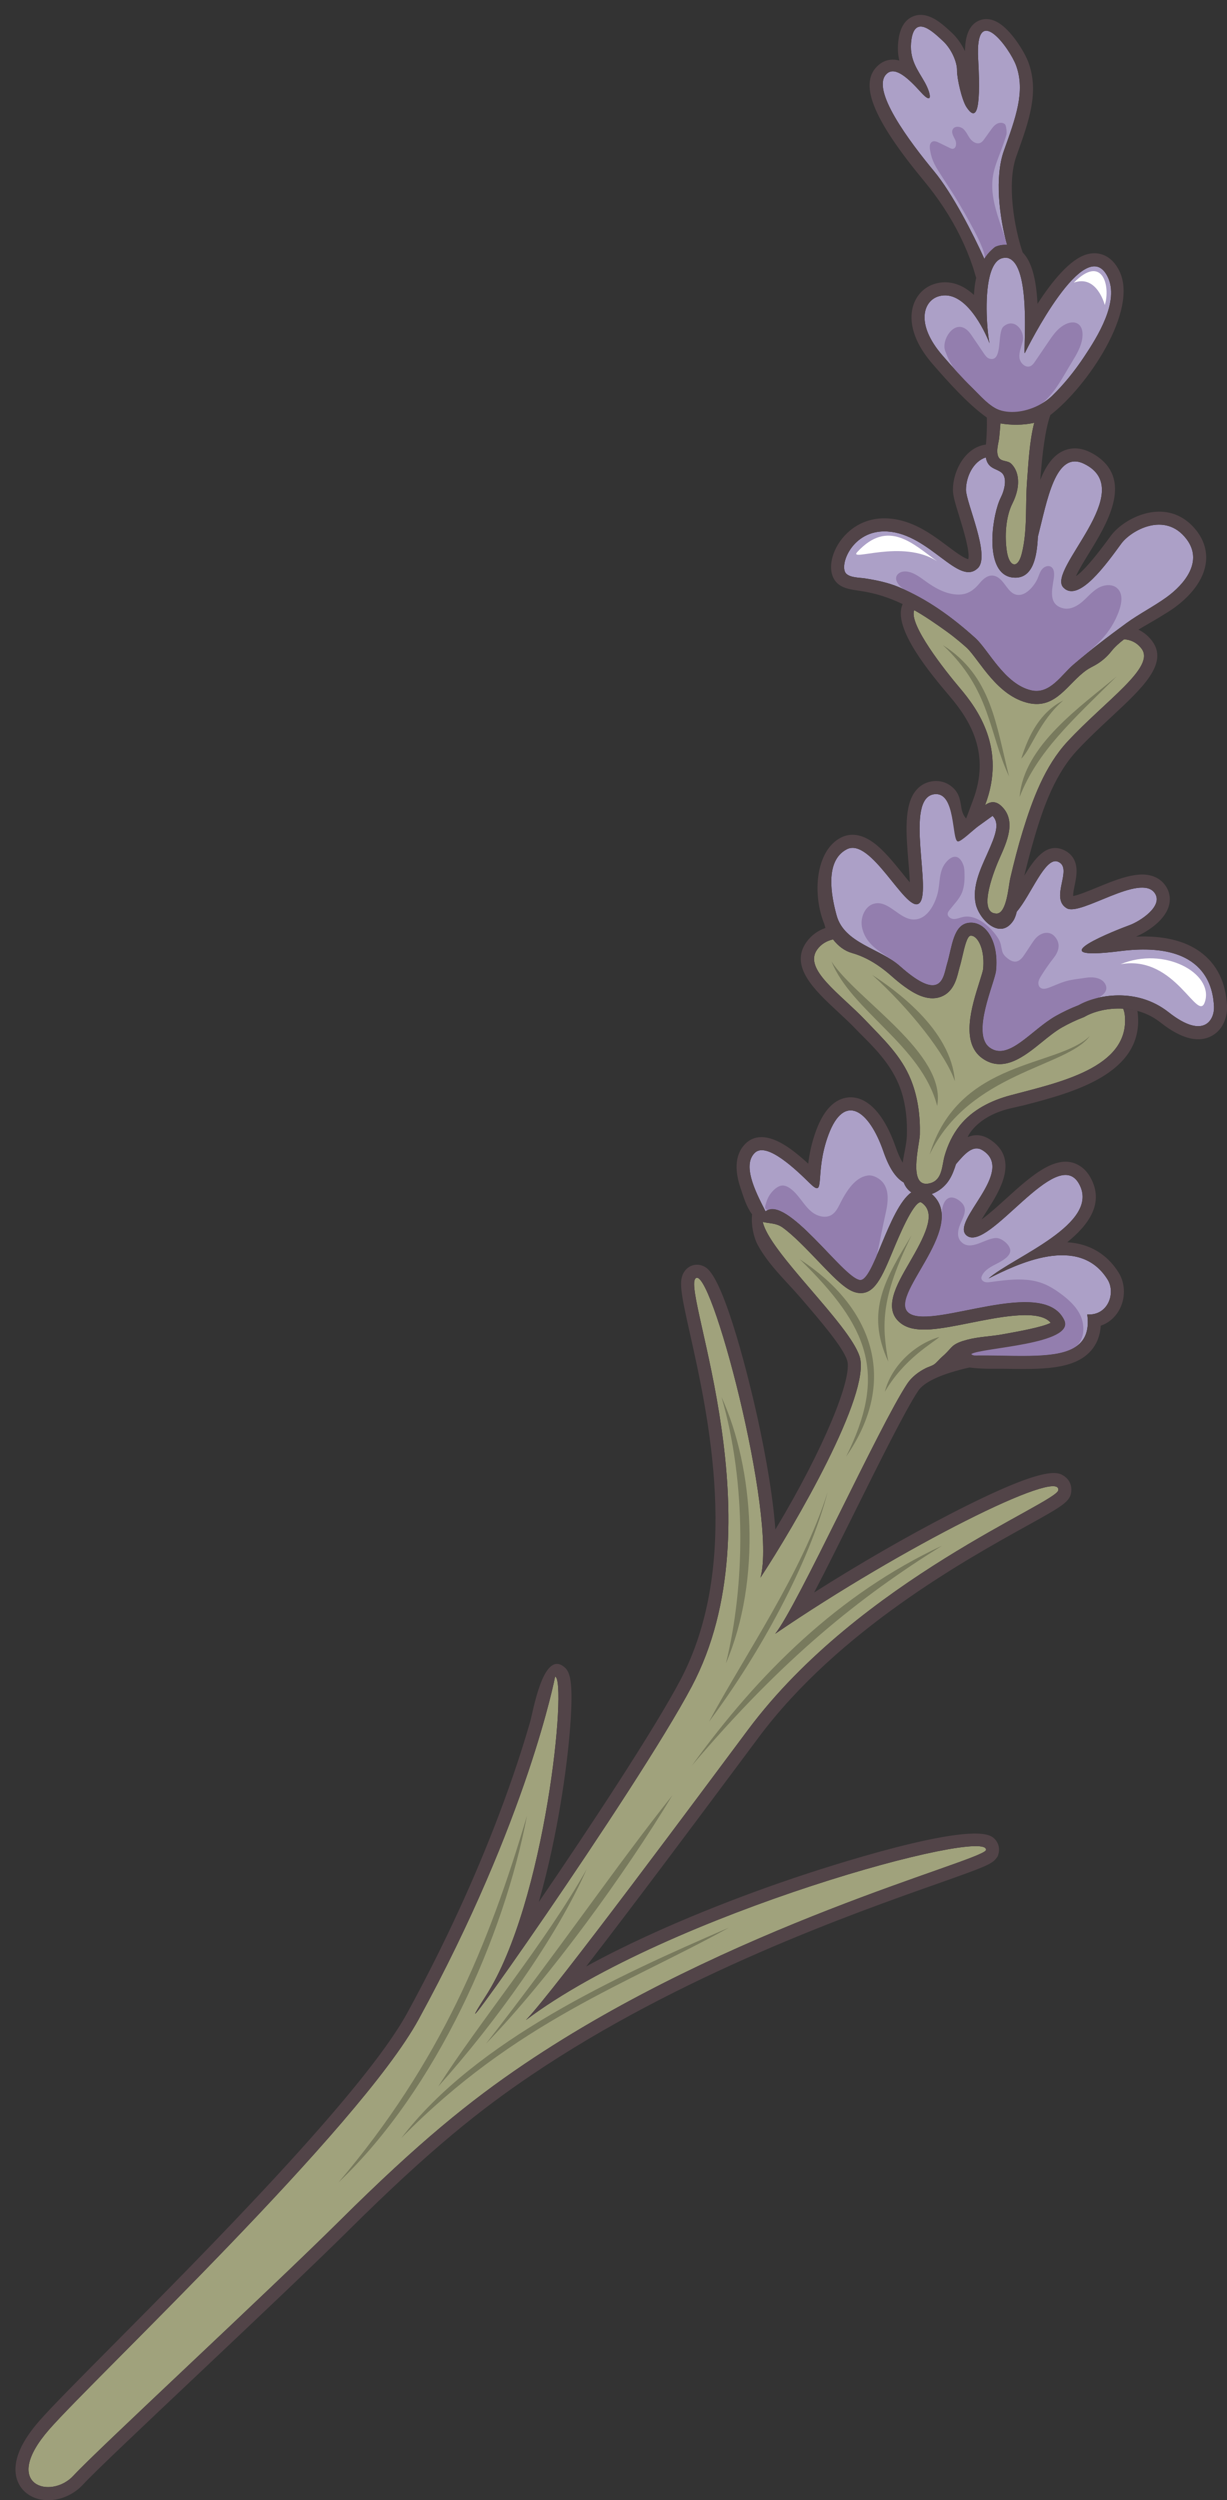 <?xml version="1.0" encoding="UTF-8"?><svg xmlns="http://www.w3.org/2000/svg" xmlns:xlink="http://www.w3.org/1999/xlink" height="873.1" preserveAspectRatio="xMidYMid meet" version="1.0" viewBox="-5.4 -5.2 428.8 873.1" width="428.8" zoomAndPan="magnify"><rect x="-5.4" y="-5.2" width="428.8" height="873.1" fill="#333333" stroke="none"/><defs><clipPath id="a"><path d="M 0 0 L 423.43 0 L 423.43 867.91 L 0 867.91 Z M 0 0"/></clipPath></defs><g><g id="change1_1"><path d="M 237.551 441.391 C 242.516 434.5 266.293 524.328 260.363 545.738 C 272.312 527.629 299.078 481.52 295.023 468.551 C 294.902 468.168 294.754 467.766 294.578 467.352 C 294.52 467.219 294.449 467.074 294.391 466.938 C 294.262 466.652 294.129 466.367 293.977 466.07 C 293.891 465.898 293.793 465.719 293.699 465.543 C 293.551 465.266 293.395 464.98 293.227 464.691 C 293.121 464.508 293.008 464.32 292.895 464.129 C 292.715 463.836 292.531 463.535 292.34 463.234 C 292.215 463.039 292.094 462.848 291.961 462.652 C 291.754 462.336 291.535 462.012 291.312 461.688 C 291.184 461.5 291.059 461.312 290.922 461.117 C 290.66 460.746 290.387 460.367 290.109 459.984 C 290 459.836 289.895 459.688 289.781 459.535 C 288.98 458.449 288.113 457.328 287.203 456.18 C 287.074 456.016 286.938 455.852 286.809 455.684 C 286.473 455.27 286.137 454.852 285.793 454.426 C 285.637 454.234 285.473 454.039 285.316 453.848 C 284.98 453.438 284.641 453.027 284.301 452.613 C 284.141 452.426 283.98 452.23 283.82 452.039 C 283.469 451.617 283.113 451.195 282.754 450.77 C 282.598 450.586 282.445 450.402 282.289 450.223 C 281.871 449.723 281.445 449.227 281.02 448.727 C 280.949 448.641 280.875 448.555 280.805 448.473 C 278.875 446.211 276.902 443.93 274.984 441.676 C 274.871 441.539 274.754 441.398 274.637 441.266 C 274.316 440.891 274.004 440.516 273.688 440.145 C 273.488 439.906 273.289 439.672 273.094 439.438 C 272.805 439.094 272.52 438.754 272.234 438.41 C 272.027 438.16 271.816 437.906 271.609 437.656 C 271.34 437.328 271.066 437 270.801 436.676 C 270.59 436.414 270.383 436.16 270.176 435.902 C 269.918 435.586 269.66 435.266 269.406 434.953 C 269.203 434.695 269.008 434.445 268.809 434.191 C 268.562 433.883 268.316 433.574 268.082 433.27 C 267.855 432.98 267.645 432.695 267.426 432.41 C 267.062 431.93 266.711 431.461 266.371 430.992 C 266.16 430.707 265.949 430.422 265.75 430.141 C 265.566 429.883 265.398 429.637 265.223 429.387 C 265.043 429.125 264.859 428.859 264.688 428.605 C 264.523 428.355 264.367 428.113 264.211 427.871 C 264.051 427.621 263.891 427.375 263.738 427.133 C 263.594 426.895 263.453 426.66 263.316 426.43 C 263.176 426.188 263.039 425.953 262.91 425.723 C 262.789 425.5 262.668 425.277 262.555 425.062 C 262.434 424.828 262.324 424.605 262.215 424.379 C 262.117 424.176 262.016 423.973 261.934 423.773 C 261.828 423.539 261.746 423.316 261.66 423.094 C 261.594 422.922 261.516 422.742 261.461 422.574 C 261.34 422.211 261.238 421.859 261.168 421.523 C 261.168 421.516 261.164 421.512 261.164 421.504 C 262.285 421.809 263.453 421.887 264.629 422.098 C 265.793 422.305 266.965 422.645 268.113 423.473 C 271.844 426.156 276.363 430.879 280.355 435.043 C 284.117 438.973 287.367 442.367 290.078 444.32 C 291.637 445.441 292.984 446.062 294.32 446.281 C 300.145 447.227 302.781 440.887 306.77 431.297 C 308.629 426.84 313.555 414.996 316.277 414.602 C 316.285 414.605 316.48 414.648 316.859 414.922 C 317.059 415.062 317.254 415.23 317.457 415.422 C 321.492 419.254 317.703 426.637 312.324 435.891 C 307.887 443.531 302.852 452.191 309.641 457.082 C 309.797 457.191 309.957 457.301 310.121 457.402 C 315.066 460.488 323.266 458.852 333.648 456.773 C 343.578 454.789 355.934 452.32 360.82 455.84 C 361.191 456.105 361.516 456.41 361.789 456.754 C 358.793 458.281 350.504 459.77 344.789 460.797 C 340.703 461.531 336.539 461.602 332.504 462.688 C 330.641 463.188 328.453 463.859 327.094 465.316 C 325.977 466.516 325.148 467.504 323.855 468.594 C 322.891 469.406 322.051 470.57 321.031 471.285 C 320.895 471.383 320.742 471.457 320.594 471.535 C 320.148 471.727 319.691 471.91 319.27 472.109 C 318.902 472.246 318.531 472.387 318.18 472.562 C 315.652 473.824 313.227 475.641 311.652 478.016 C 301.879 492.746 273.199 555.816 265.5 565.348 C 309.969 534.992 365.562 507.211 364.426 515.184 C 364.172 519.605 295.281 546.316 256.09 598.758 C 241.379 618.441 188.004 690.387 178.406 700.223 C 227.84 662.98 341.613 632.305 339.133 640.98 C 336.152 645.117 249.465 667.25 177.754 715.66 C 158.879 728.406 141.039 742.809 113.355 770.277 C 88.762 794.676 28.148 850.73 20.293 859.309 C 12.441 867.887 -5.414 862.84 11.828 843.16 C 27.559 825.211 120.066 738.086 140.891 699.996 C 179.156 630.012 188.594 580.289 188.594 580.289 C 192.891 581.293 185.359 659.18 164.383 691.797 C 143.402 724.414 217.316 619.703 236.363 583.715 C 266.52 526.727 233.383 447.18 237.551 441.391" fill="#a0a27c"/></g><g id="change2_1"><path d="M 274.102 434.566 C 298.52 458.371 304.598 474.785 290.281 503.488 C 308.977 476.605 299.324 451.027 274.102 434.566" fill="#787a5d"/></g><g id="change2_2"><path d="M 323.832 534.57 C 287.691 551.43 259.582 579.246 236.379 611.387 C 268.254 573.855 294.941 552.555 323.832 534.57" fill="#787a5d"/></g><g id="change2_3"><path d="M 283.848 515.801 C 275.117 543.77 254.531 573.312 242.359 596.062 C 260.23 572.223 277.387 540.676 283.848 515.801" fill="#787a5d"/></g><g id="change2_4"><path d="M 246.758 482.691 C 255.492 512.73 254.992 548.449 248.289 575.66 C 260.816 546.598 258.113 507.48 246.758 482.691" fill="#787a5d"/></g><g id="change2_5"><path d="M 322.918 461.672 C 314.246 464.16 306.004 471.922 303.828 480.84 C 310.562 469.23 320.543 463.852 322.918 461.672" fill="#787a5d"/></g><g id="change2_6"><path d="M 313.172 426.16 C 304.137 441.219 296.871 452.609 305.035 470.316 C 302.684 457.152 302.434 448.105 313.172 426.16" fill="#787a5d"/></g><g id="change2_7"><path d="M 178.762 628.898 C 165.359 674.211 148.48 715.027 112.91 756.906 C 147.266 724.387 170.828 670.668 178.762 628.898" fill="#787a5d"/></g><g id="change2_8"><path d="M 249.379 667.934 C 210.871 684.578 161.039 707.172 134.836 741.461 C 174.688 700.852 214.059 687.516 249.379 667.934" fill="#787a5d"/></g><g id="change2_9"><path d="M 229.582 621.738 C 209.559 646.895 190.223 675.477 164.445 708.48 C 186.746 685.469 213.234 648.828 229.582 621.738" fill="#787a5d"/></g><g id="change2_10"><path d="M 199.621 647.551 C 185.223 673.219 161.727 701.391 147.727 723.48 C 167.863 700.973 189.012 671.57 199.621 647.551" fill="#787a5d"/></g><g id="change3_1"><path d="M 321.516 411.199 C 326 408.824 327.441 405.227 328.684 401.34 C 331.801 397.641 334.676 394.461 337.938 396.469 C 349.973 403.879 326.41 421.484 332.441 426.285 C 340.086 432.367 363.898 394.234 371.688 408.219 C 379.48 422.199 348.512 433.809 340.07 441.266 C 349.785 436.398 371.629 425.547 381.668 441.641 C 384.562 446.281 381.902 454.297 374.562 453.828 C 377.195 473.102 352.406 467.098 330.52 468.332 C 347.27 462.602 370.051 463.137 366.504 455.746 C 359.141 440.395 321.184 458.926 312.535 453.531 C 303.871 448.129 333.031 423.914 320.598 412.113 C 320.457 411.977 320.32 411.887 320.184 411.766 C 320.641 411.605 321.094 411.422 321.516 411.199" fill="#aca0c7"/></g><g id="change3_2"><path d="M 277.543 407.953 C 283.43 413.73 279.008 404.777 284.141 391.039 C 289.641 376.336 298.281 382.352 303.336 396.945 C 305.586 403.453 308.035 406.367 310.426 407.746 C 310.863 408.934 311.57 410.008 312.684 410.898 C 312.812 411.008 312.965 411.082 313.102 411.176 C 305.082 416.926 299.723 442.531 295.051 441.773 C 289.094 440.812 269.48 411.871 262.137 417.832 C 258.004 409.906 254.223 401.613 258.312 397.453 C 262.488 393.203 273.227 403.723 277.543 407.953" fill="#aca0c7"/></g><g id="change4_1"><path d="M 324.777 414.422 C 325.875 412.68 327.676 412.504 329.742 413.996 C 333.27 416.535 331.449 419.242 330.105 422.48 C 329.34 424.32 328.973 426.625 330.242 428.164 C 333.637 432.281 339.105 426.902 342.973 427.145 C 344.781 427.258 347.523 429.465 347.66 431.414 C 347.809 433.523 344.672 435.199 343.121 436.004 C 341.051 437.074 338.762 438.18 337.77 440.285 C 337.652 440.531 337.559 440.789 337.555 441.059 C 337.547 441.727 338.121 442.285 338.758 442.48 C 339.395 442.68 340.078 442.594 340.738 442.508 C 344.93 441.957 349.18 441.352 353.41 441.734 C 357.996 442.152 361.266 443.664 364.977 446.359 C 367.891 448.477 370.695 450.957 372.207 454.227 C 373.855 457.801 373.664 463.203 369.984 465.445 C 366.938 467.305 363.07 467.777 359.59 468.062 C 349.926 468.84 340.199 467.785 330.52 468.332 C 347.27 462.602 370.051 463.137 366.504 455.746 C 359.141 440.395 321.184 458.926 312.539 453.531 C 308.637 451.098 312.52 444.863 314.016 442.137 C 316.773 437.109 320.008 432.293 322.098 426.926 C 322.793 425.137 323.312 423.32 323.609 421.422 C 323.895 419.613 323.59 417.75 324.105 415.973 C 324.285 415.363 324.512 414.844 324.777 414.422" fill="#937eae"/></g><g id="change4_2"><path d="M 273.504 412.496 C 275.066 414.375 276.383 416.496 278.293 418.016 C 280.23 419.551 283.059 420.34 285.184 419.074 C 286.84 418.09 287.633 416.168 288.512 414.453 C 290.184 411.207 292.863 406.879 296.461 405.652 C 297.098 405.438 297.758 405.27 298.43 405.27 C 299.227 405.273 300.012 405.52 300.727 405.871 C 305.719 408.34 305.156 413.871 304.113 418.488 C 302.973 423.531 302.023 428.668 300.926 433.684 C 300.465 435.793 297.988 442.25 295.051 441.773 C 291.328 441.172 287.594 435.984 285.184 433.484 C 280.824 428.957 276.574 424.164 271.559 420.344 C 269.805 419.008 267.762 417.531 265.539 417.133 C 264.621 416.969 263.715 417.434 262.906 417.328 C 261.484 417.141 262.031 415.895 262.43 414.59 C 262.781 413.43 263.332 412.328 264.094 411.383 C 265.125 410.09 266.82 408.57 268.52 408.824 C 270.449 409.109 272.266 411.02 273.445 412.426 C 273.465 412.449 273.484 412.473 273.504 412.496" fill="#937eae"/></g><g id="change1_2"><path d="M 292.344 327.605 C 295.984 328.629 299.309 330.398 302.371 332.602 C 303.617 333.5 304.859 334.5 306.066 335.57 C 307.758 337.074 309.352 338.367 310.805 339.414 C 314.008 341.719 318.789 344.59 323.363 342.914 C 327.766 341.297 328.902 336.715 329.582 333.977 C 329.691 333.543 329.789 333.125 329.902 332.758 C 330.316 331.391 330.66 329.918 331.004 328.441 C 331.629 325.742 332.574 321.656 333.766 321.566 C 334.086 321.539 334.586 321.559 335.219 322.016 C 337.055 323.336 338.754 327.43 338.16 333.293 C 338.09 333.926 337.422 336.031 336.887 337.727 C 334.223 346.137 330.199 358.844 337.836 364.344 C 345.223 369.66 352.672 363.621 358.66 358.77 C 361.023 356.852 363.469 354.871 365.777 353.566 C 368.133 352.238 370.738 351.004 373.113 350.102 L 373.449 349.973 L 373.758 349.797 C 376.664 348.133 381.656 346.719 387.102 347.039 C 387.414 347.734 387.621 348.551 387.707 349.508 C 389.367 367.781 364.441 372.84 347.754 377.289 C 340.965 379.098 334.445 382.324 329.984 387.898 C 327.504 391.004 325.801 394.637 324.711 398.445 C 323.746 401.82 323.992 406.734 319.797 407.957 C 311.57 410.352 315.984 394.434 316.066 391.031 C 316.227 384.535 315.387 377.973 312.957 371.914 C 309.559 363.441 303.234 357.605 297.102 351.148 C 288.293 341.875 275.215 333.293 280.18 326.402 C 281.523 324.535 283.43 323.371 285.715 322.852 C 287.52 325.168 289.742 326.875 292.344 327.605" fill="#a0a27c"/></g><g id="change2_11"><path d="M 375.461 356.586 C 364.223 367.633 329.68 364.496 319.461 398.02 C 333.258 369.18 367.605 367.492 375.461 356.586" fill="#787a5d"/></g><g id="change2_12"><path d="M 285.168 330.551 C 292.27 348.02 316.625 359.84 322.109 381.004 C 325.562 362.762 293.867 343.922 285.168 330.551" fill="#787a5d"/></g><g id="change2_13"><path d="M 328.301 372.406 C 327.043 354.215 307.004 340.211 299.41 335.254 C 312.684 347.203 325.188 363.129 328.301 372.406" fill="#787a5d"/></g><g id="change3_3"><path d="M 315.547 310.43 C 320.93 307.605 310.062 272.988 321.363 272.125 C 328.676 271.562 327.234 287.617 329.414 287.973 C 329.758 288.027 330.195 287.633 330.703 286.977 C 332.605 286.84 334.977 284.398 336.359 283.402 C 338.066 282.172 339.773 280.938 341.48 279.707 C 344.012 282.336 342.719 286.086 339.504 293.215 C 337.137 298.469 334.332 304.477 335.566 310.387 C 336.234 313.582 339.07 317.508 342.238 318.754 C 344.422 319.613 346.762 319.199 348.66 316.406 C 349.27 315.516 349.648 314.375 349.93 313.172 C 354.902 307.383 359.812 293.969 364.258 295.691 C 369.914 297.879 361.25 308.344 367.391 311.973 C 372.238 314.836 393.258 299.492 398.176 306.723 C 401.246 311.238 392.965 316.574 389.285 317.902 C 385.609 319.23 355.727 330.785 386.133 326.934 C 416.535 323.086 418.562 340.613 418.852 346.312 C 419.07 350.66 415.547 358.168 402.988 348.285 C 391.781 339.465 377.789 342.23 371.488 345.836 C 368.641 346.922 365.852 348.285 363.531 349.594 C 355.062 354.379 347.121 365.402 340.504 360.641 C 333.891 355.875 342.273 337.988 342.703 333.754 C 343.73 323.609 339.176 316.562 333.41 317.016 C 327.641 317.465 327.332 325.488 325.531 331.438 C 324.238 335.715 323.898 345.332 309.102 332.16 C 302.266 326.074 289.668 324.234 286.988 314.527 C 285.133 307.797 282.688 295.422 290.543 291.375 C 298.93 287.051 310.848 312.891 315.547 310.43" fill="#aca0c7"/></g><g id="change4_3"><path d="M 318.906 313.492 C 320.516 311.719 321.633 309.223 322.25 306.883 C 323.191 303.32 322.602 299.203 325.047 296.129 C 327.285 293.316 329.793 293.031 331.234 296.801 C 331.523 297.551 331.605 298.359 331.645 299.16 C 331.762 301.539 331.691 304.234 330.797 306.48 C 329.891 308.754 327.852 310.746 326.363 312.688 C 326.133 312.992 325.891 313.312 325.809 313.688 C 325.562 314.785 326.801 315.715 327.926 315.734 C 329.051 315.758 330.105 315.23 331.207 315.004 C 334.555 314.324 337.84 316.387 340.184 318.57 C 341.445 319.75 342.578 321.098 343.488 322.57 C 344.461 324.145 344.398 325.277 344.852 327.02 C 345.109 328.004 345.848 328.789 346.641 329.43 C 347.504 330.129 348.562 330.734 349.664 330.59 C 351.047 330.406 351.984 329.133 352.754 327.969 C 353.527 326.801 354.301 325.633 355.07 324.465 C 355.684 323.539 356.305 322.602 357.141 321.879 C 358.973 320.293 361.547 319.938 363.242 321.891 C 365.395 324.375 364.625 327.027 362.844 329.301 C 361.262 331.316 359.793 333.422 358.441 335.605 C 358.047 336.246 357.652 336.91 357.52 337.656 C 357.391 338.398 357.574 339.242 358.164 339.711 C 358.969 340.348 360.137 340.078 361.098 339.73 C 362.969 339.047 364.766 338.172 366.668 337.578 C 369.027 336.836 371.707 336.637 374.152 336.238 C 376.559 335.848 379.977 336.195 381.027 338.816 C 382.699 343.004 373.914 344.914 371.488 345.836 C 368.641 346.922 365.848 348.285 363.531 349.594 C 355.062 354.379 347.121 365.402 340.504 360.641 C 333.891 355.875 342.273 337.988 342.703 333.754 C 343.73 323.609 339.176 316.562 333.41 317.016 C 327.641 317.465 327.332 325.488 325.531 331.438 C 324.238 335.715 323.898 345.332 309.102 332.16 C 304.262 327.852 297.715 326.09 295.922 318.988 C 295.016 315.387 296.902 310.82 300.574 310.27 C 305.445 309.539 308.949 315.809 313.875 315.906 C 315.891 315.945 317.566 314.973 318.906 313.492" fill="#937eae"/></g><g id="change1_3"><path d="M 325.434 215.332 C 328.637 217.641 331.395 220.07 332.434 221.008 C 333.496 221.969 334.895 223.828 336.371 225.797 C 339.051 229.367 342.387 233.812 346.664 236.891 C 349.02 238.586 351.48 239.738 353.992 240.312 C 363.723 242.539 367.699 233.418 374.363 228.773 C 375.309 228.113 376.363 227.637 377.363 227.066 C 379.523 225.844 381.445 224.195 382.98 222.246 C 384.188 220.719 385.73 219.344 387.422 218.055 C 389.77 218.195 391.891 219.172 393.535 221.324 C 398.484 227.82 381.086 239.309 367.656 253.766 C 359.719 262.312 355.414 274.027 352.039 284.992 C 350.359 290.453 348.945 295.992 347.648 301.555 C 347.035 304.172 346.434 313.82 342.895 313.828 C 335.723 313.852 342.641 297.402 343.824 294.742 C 346.367 289.008 350.074 281.301 344.41 276.164 C 342.477 274.41 340.605 274.711 338.859 275.969 C 346.363 256.289 336.27 242.406 329.988 235.008 C 325.086 229.227 312.039 212.816 314.098 207.871 C 317.891 210.035 321.578 212.559 325.434 215.332" fill="#a0a27c"/></g><g id="change2_14"><path d="M 384.832 231.008 C 372.535 241.348 352.277 255.195 350.93 273.117 C 357.051 257.297 369.383 246.301 384.832 231.008" fill="#787a5d"/></g><g id="change2_15"><path d="M 347.234 265.938 C 342.633 247.734 341.086 230.844 324.098 220.086 C 340.879 235.766 340.055 250.617 347.234 265.938" fill="#787a5d"/></g><g id="change2_16"><path d="M 366.184 239.402 C 358.195 243.434 354.074 251.41 351.52 259.707 C 354.93 256.566 357.828 246.523 366.184 239.402" fill="#787a5d"/></g><g id="change3_4"><path d="M 304.738 180.398 C 319.602 181.332 329.684 199.828 336.383 193.141 C 340.758 188.773 332.168 170.246 332.184 165.836 C 332.199 161.355 334.66 155.949 339.117 154.535 C 339.254 155.309 339.473 156.066 339.945 156.758 C 341.137 158.5 342.895 158.602 344.438 159.711 C 346.793 161.41 345.672 165.93 344.344 168.555 C 341.418 174.336 338.695 192.562 346.582 195.98 C 347.406 196.34 348.348 196.531 349.418 196.535 C 355.602 196.547 357.004 189.207 357.309 182.246 C 360.535 169.805 363.383 151.871 373.461 156.773 C 392.855 166.211 360.211 193.77 366.211 199.973 C 371.531 205.477 381.344 191.613 386.469 184.629 C 389.734 180.18 401.641 173.156 409.203 183 C 415.289 190.922 408.391 198.949 402.293 203.352 C 397.758 206.621 392.73 209.148 388.199 212.441 C 381.945 216.988 375.523 221.898 369.688 226.898 C 365.496 230.484 361.496 237.352 355.012 235.863 C 345.688 233.723 340.062 221.746 335.496 217.621 C 327.473 210.371 318.648 203.949 308.668 199.805 C 304.902 198.238 300.945 197.422 296.934 196.793 C 295.035 196.492 291.852 196.582 290.348 195.152 C 287.613 192.555 292.324 179.621 304.738 180.398" fill="#aca0c7"/></g><g id="change4_4"><path d="M 307.984 197.84 C 307.586 196.895 307.637 195.895 308.609 195.094 C 309.629 194.25 311.113 194.223 312.395 194.559 C 314.555 195.125 316.359 196.559 318.172 197.855 C 321.016 199.895 324.133 201.719 327.586 202.266 C 331.922 202.957 334.438 201.488 336.984 198.414 C 339.512 195.363 342.289 194.598 345.129 198.105 C 346.879 200.262 348.234 202.965 351.211 202.523 C 353.738 202.148 356.227 199.066 357.176 196.91 C 357.648 195.828 357.953 194.648 358.672 193.711 C 359.387 192.773 360.703 192.137 361.762 192.664 C 363.105 193.34 363.09 195.234 362.875 196.723 C 362.32 200.609 360.797 205.906 366.137 207.223 C 368.477 207.797 370.898 206.566 372.738 205.008 C 374.574 203.445 376.121 201.516 378.18 200.258 C 380.234 199 383.102 198.59 384.941 200.148 C 387.52 202.344 386.41 206.484 385.094 209.602 C 381.723 217.582 376.078 221.426 369.688 226.898 C 365.496 230.484 361.496 237.352 355.012 235.863 C 345.688 233.723 340.062 221.746 335.496 217.621 C 330.582 213.184 325.371 209.047 319.742 205.547 C 316.812 203.727 313.734 202.309 310.707 200.688 C 309.73 200.164 308.492 199.043 307.984 197.84" fill="#937eae"/></g><g id="change1_4"><path d="M 356.031 142.438 C 354.328 149.102 354.023 156.344 353.512 162.992 C 352.871 171.355 353.758 180.141 351.621 188.332 C 350.242 193.609 347.332 192.793 346.484 187.426 C 345.672 182.281 346.008 175.379 348.414 170.617 C 349.875 167.734 350.824 164.254 350.203 161.02 C 349.891 159.391 349.16 157.852 347.945 156.703 C 346.625 155.457 344.32 156.176 343.488 154.309 C 342.516 152.117 343.707 149.406 343.836 147.168 C 343.867 146.625 344.098 144.637 344.227 142.652 C 347.648 143.273 352.223 143.344 356.031 142.438" fill="#a0a27c"/></g><g id="change3_5"><path d="M 346.145 84.836 C 346.945 84.879 346.945 84.879 347.527 85.203 C 347.527 85.203 347.844 85.25 348.266 85.672 C 355.008 90.949 352.02 119.645 352.766 118.074 C 353.586 116.359 373.797 75.812 381.641 91.352 C 386.016 100.016 378.016 112.578 373.406 119.488 C 370.141 124.375 366.426 129.031 362.195 133.121 C 357.809 137.359 349.938 139.988 343.887 137.988 C 340.453 136.852 337 132.793 334.488 130.332 C 330.781 126.695 327.32 122.809 323.926 118.883 C 314.445 107.93 317.281 99.844 322.652 98.27 C 331.852 95.574 338.777 110.434 340.426 114.715 C 339.617 111.02 338.559 98.898 340.48 91.273 C 340.629 91.828 340.629 91.828 340.48 91.273 C 341.457 87.402 343.188 84.668 346.145 84.836" fill="#aca0c7"/></g><g id="change4_5"><path d="M 331.617 109.395 C 331.793 109.484 331.969 109.594 332.145 109.719 C 333.098 110.387 333.777 111.375 334.434 112.34 C 335.781 114.324 337.129 116.309 338.477 118.293 C 338.977 119.023 339.539 119.809 340.391 120.051 C 345.176 121.418 342.973 110.859 345.293 108.832 C 349.012 105.586 352.961 110.285 351.973 114.16 C 351.508 116 350.656 117.816 350.863 119.703 C 351.07 121.59 353.023 123.449 354.742 122.645 C 355.434 122.32 355.895 121.664 356.32 121.035 C 357.902 118.711 359.48 116.391 361.062 114.066 C 362.34 112.191 363.648 110.277 365.48 108.934 C 369.586 105.914 373.449 107.383 372.863 112.645 C 372.516 115.777 370.832 118.578 369.188 121.266 C 366.176 126.188 363.215 132.203 358.527 135.844 C 351.145 141.578 347.891 140.113 343.887 137.988 C 339.945 136.5 337 132.793 334.488 130.332 C 333.07 128.941 331.117 127.48 329.93 126.121 C 328.398 124.375 328.055 123.605 326.648 121.277 C 326.012 120.219 325.363 118.516 324.922 117.355 C 324.574 116.449 324.586 115.441 324.77 114.488 C 325.367 111.41 328.309 107.645 331.617 109.395" fill="#937eae"/></g><g id="change3_6"><path d="M 316.418 27.004 C 320.723 31.777 319.977 27.539 317.812 23.609 C 315.484 19.387 312.078 15.52 313.133 8.535 C 314.465 -0.277 320.941 6.188 324.09 9.082 C 327.238 11.977 329.094 16.664 329.047 19.352 C 328.992 22.035 330.711 29.703 332.352 32.199 C 335.352 36.758 337.574 35.332 336.445 15.469 C 335.27 -5.156 347.562 11.805 349.703 17.695 C 353.008 26.77 349.516 35.977 345.422 47.473 C 342.195 56.531 343.77 70.41 346.516 80.285 C 346.473 80.285 346.441 80.277 346.398 80.277 C 345.309 80.215 343.887 80.328 342.422 80.98 C 342.422 80.98 339.922 82.777 338.605 85.188 C 334.684 76.5 327.434 62.336 321.027 54.605 C 312.852 44.738 298.316 25.688 304.656 20.418 C 307.59 17.98 312.109 22.227 316.418 27.004" fill="#aca0c7"/></g><g id="change4_6"><path d="M 327.91 39.516 C 328.746 38.785 330.297 39.012 331.203 39.797 C 332.262 40.711 332.785 42.082 333.617 43.203 C 334.453 44.328 335.926 45.254 337.203 44.684 C 337.832 44.402 338.262 43.816 338.664 43.258 C 339.371 42.27 340.082 41.281 340.793 40.293 C 341.391 39.457 342.02 38.594 342.91 38.078 C 343.805 37.562 345.039 37.492 345.797 38.195 C 346.277 38.645 346.504 41.188 346.312 41.82 C 344.023 49.5 341.492 53.105 341.359 59.113 C 341.199 66.328 344.586 73.344 346.516 80.285 C 346.473 80.285 346.441 80.277 346.398 80.277 C 345.309 80.215 343.887 80.328 342.422 80.98 C 342.422 80.98 339.922 82.777 338.605 85.188 C 339.875 82.859 330.906 67.832 329.516 65.469 C 327.664 62.32 325.719 59.457 323.746 56.391 C 321.688 53.18 320.289 51.184 319.633 47.262 C 319.453 46.184 319.406 44.812 320.367 44.297 C 321.102 43.902 321.992 44.27 322.738 44.633 C 323.984 45.242 325.234 45.848 326.48 46.457 C 326.801 46.613 327.133 46.773 327.488 46.766 C 328.797 46.742 328.988 44.797 328.414 43.617 C 327.844 42.441 326.941 41.113 327.559 39.961 C 327.652 39.785 327.77 39.637 327.91 39.516" fill="#937eae"/></g><g clip-path="url(#a)" id="change5_1"><path d="M 304.656 20.418 C 307.59 17.98 312.109 22.227 316.418 27.004 C 320.723 31.777 319.977 27.539 317.812 23.609 C 315.484 19.387 312.078 15.52 313.133 8.535 C 314.465 -0.277 320.941 6.188 324.09 9.082 C 327.238 11.977 329.094 16.664 329.047 19.352 C 328.992 22.035 330.711 29.703 332.352 32.199 C 335.352 36.758 337.574 35.332 336.445 15.469 C 335.27 -5.156 347.562 11.805 349.703 17.695 C 353.008 26.77 349.516 35.977 345.422 47.473 C 342.195 56.531 343.77 70.41 346.516 80.285 C 346.473 80.285 346.441 80.277 346.398 80.277 C 346.012 80.254 345.57 80.27 345.113 80.309 C 345.094 80.309 345.07 80.312 345.051 80.312 C 344.234 80.391 343.344 80.57 342.422 80.98 C 342.422 80.98 339.922 82.777 338.605 85.188 C 334.684 76.5 327.434 62.336 321.027 54.605 C 312.852 44.738 298.316 25.688 304.656 20.418 Z M 346.145 84.836 C 346.945 84.879 346.945 84.879 347.527 85.203 C 347.527 85.203 347.844 85.25 348.266 85.672 C 355.008 90.949 352.02 119.645 352.766 118.074 C 353.586 116.359 373.797 75.812 381.641 91.352 C 386.016 100.016 378.016 112.578 373.406 119.488 C 370.938 123.188 368.203 126.75 365.191 130.039 C 364.219 131.094 363.223 132.125 362.195 133.121 C 361.742 133.559 361.23 133.969 360.707 134.367 C 360.516 134.516 360.324 134.664 360.121 134.805 C 359.719 135.09 359.289 135.355 358.855 135.617 C 358.457 135.855 358.043 136.082 357.621 136.297 C 353.391 138.469 348.188 139.41 343.887 137.988 C 343.469 137.848 343.047 137.664 342.629 137.445 C 342.383 137.316 342.141 137.156 341.895 137.008 C 341.73 136.902 341.562 136.812 341.395 136.703 C 341.051 136.469 340.711 136.211 340.367 135.941 C 340.309 135.895 340.25 135.855 340.191 135.809 C 339.801 135.492 339.41 135.16 339.027 134.816 C 337.352 133.312 335.789 131.609 334.488 130.332 C 330.781 126.695 327.32 122.809 323.926 118.883 C 314.445 107.93 317.281 99.844 322.652 98.27 C 331.852 95.574 338.777 110.434 340.426 114.715 C 339.617 111.02 338.559 98.898 340.477 91.273 C 341.457 87.402 343.188 84.668 346.145 84.836 Z M 344.227 142.652 C 347.648 143.273 352.223 143.344 356.031 142.438 C 354.328 149.102 354.023 156.344 353.512 162.992 C 353.047 169.074 353.375 175.383 352.773 181.523 C 352.672 182.582 352.531 183.633 352.367 184.68 C 352.348 184.781 352.34 184.891 352.32 184.992 C 352.137 186.113 351.906 187.23 351.621 188.332 C 351.465 188.922 351.285 189.41 351.098 189.852 C 351.059 189.945 351.02 190.039 350.98 190.125 C 350.797 190.516 350.602 190.848 350.395 191.105 C 350.352 191.16 350.309 191.199 350.262 191.25 C 350.082 191.449 349.898 191.598 349.711 191.699 C 349.664 191.727 349.617 191.766 349.57 191.785 C 349.367 191.871 349.16 191.883 348.957 191.859 C 348.887 191.852 348.816 191.832 348.746 191.812 C 348.547 191.746 348.348 191.652 348.16 191.484 C 347.434 190.848 346.809 189.477 346.484 187.426 C 345.672 182.281 346.008 175.379 348.414 170.617 C 349.875 167.734 350.824 164.254 350.203 161.02 C 349.891 159.391 349.16 157.852 347.945 156.703 C 346.66 155.492 344.461 156.117 343.574 154.441 C 343.547 154.391 343.512 154.359 343.488 154.309 C 343.355 154.012 343.27 153.703 343.211 153.387 C 343.191 153.289 343.188 153.188 343.176 153.09 C 343.145 152.867 343.121 152.641 343.117 152.41 C 343.117 152.305 343.121 152.199 343.125 152.09 C 343.133 151.852 343.145 151.613 343.176 151.371 C 343.184 151.285 343.195 151.199 343.203 151.113 C 343.246 150.816 343.289 150.516 343.344 150.219 C 343.535 149.164 343.781 148.125 343.836 147.168 C 343.867 146.625 344.098 144.637 344.227 142.652 Z M 339.117 154.535 C 339.254 155.309 339.473 156.066 339.945 156.758 C 341.137 158.5 342.895 158.602 344.438 159.711 C 346.793 161.41 345.672 165.93 344.344 168.555 C 341.418 174.336 338.695 192.562 346.582 195.98 C 347.406 196.34 348.348 196.531 349.418 196.535 C 355.602 196.547 357.004 189.207 357.309 182.246 C 360.535 169.805 363.383 151.871 373.461 156.773 C 392.855 166.211 360.211 193.77 366.211 199.973 C 371.531 205.477 381.344 191.613 386.469 184.629 C 389.734 180.18 401.641 173.156 409.203 183 C 415.289 190.922 408.391 198.949 402.293 203.352 C 397.758 206.621 392.73 209.148 388.199 212.441 C 387.738 212.777 387.273 213.129 386.809 213.469 C 386.809 213.473 386.809 213.473 386.809 213.473 C 384.809 214.938 382.805 216.438 380.809 217.961 C 380.594 218.125 380.379 218.289 380.164 218.453 C 376.574 221.207 373.031 224.031 369.688 226.898 C 365.496 230.484 361.496 237.352 355.012 235.863 C 345.688 233.723 340.062 221.746 335.496 217.621 C 327.473 210.371 318.648 203.949 308.668 199.805 C 304.902 198.238 300.945 197.422 296.934 196.793 C 295.035 196.492 291.852 196.582 290.348 195.152 C 287.613 192.555 292.324 179.621 304.738 180.398 C 319.602 181.332 329.684 199.828 336.383 193.141 C 340.758 188.773 332.168 170.246 332.184 165.836 C 332.199 161.355 334.66 155.949 339.117 154.535 Z M 314.098 207.871 C 317.891 210.035 321.578 212.559 325.434 215.332 C 328.637 217.641 331.395 220.07 332.434 221.008 C 333.496 221.969 334.895 223.828 336.371 225.797 C 339.051 229.367 342.387 233.812 346.664 236.891 C 349.02 238.586 351.48 239.738 353.992 240.312 C 363.723 242.539 367.699 233.418 374.363 228.773 C 375.309 228.113 376.363 227.637 377.363 227.066 C 379.523 225.844 381.445 224.195 382.98 222.246 C 384.188 220.719 385.73 219.344 387.422 218.055 C 389.77 218.195 391.891 219.172 393.535 221.324 C 398.484 227.82 381.086 239.309 367.656 253.766 C 359.719 262.312 355.414 274.027 352.039 284.992 C 350.359 290.453 348.945 295.992 347.648 301.555 C 347.035 304.172 346.434 313.82 342.895 313.828 C 335.723 313.852 342.641 297.402 343.824 294.742 C 346.367 289.008 350.074 281.301 344.41 276.164 C 342.477 274.41 340.605 274.711 338.859 275.969 C 346.363 256.289 336.27 242.406 329.988 235.008 C 325.086 229.227 312.039 212.816 314.098 207.871 Z M 329.336 288.656 C 330.422 288.855 334.977 284.398 336.359 283.402 C 338.066 282.172 339.773 280.938 341.48 279.707 C 344.012 282.336 342.719 286.086 339.504 293.215 C 337.137 298.469 334.332 304.477 335.566 310.387 C 336.234 313.582 339.07 317.508 342.238 318.754 C 344.422 319.613 346.762 319.199 348.66 316.406 C 349.27 315.516 349.648 314.375 349.93 313.172 C 354.902 307.383 359.812 293.969 364.258 295.691 C 369.914 297.879 361.25 308.344 367.391 311.973 C 372.238 314.836 393.258 299.492 398.176 306.723 C 401.246 311.238 392.965 316.574 389.285 317.902 C 385.609 319.23 355.727 330.785 386.133 326.934 C 416.535 323.086 418.562 340.613 418.852 346.312 C 419.07 350.66 415.547 358.168 402.988 348.285 C 391.781 339.465 377.789 342.23 371.488 345.836 C 368.641 346.922 365.852 348.285 363.531 349.594 C 355.062 354.379 347.121 365.402 340.504 360.641 C 333.891 355.875 342.273 337.988 342.703 333.754 C 343.73 323.609 339.176 316.562 333.41 317.016 C 327.641 317.465 327.332 325.488 325.531 331.438 C 324.238 335.715 323.898 345.332 309.102 332.16 C 302.266 326.074 289.668 324.234 286.988 314.527 C 285.133 307.797 282.688 295.422 290.543 291.375 C 298.93 287.051 310.848 312.891 315.547 310.43 C 320.93 307.605 310.062 272.988 321.363 272.125 C 328.676 271.562 327.16 288.262 329.336 288.656 Z M 310.414 407.742 C 310.402 407.703 310.398 407.664 310.387 407.625 C 310.82 408.859 311.535 409.977 312.684 410.898 C 312.812 411.008 312.965 411.082 313.102 411.176 C 305.082 416.926 299.723 442.531 295.051 441.773 C 289.094 440.812 269.48 411.871 262.137 417.832 C 261.355 416.328 260.586 414.816 259.879 413.32 C 256.852 406.914 254.996 400.828 258.312 397.453 C 262.488 393.203 273.227 403.723 277.543 407.953 C 283.43 413.73 279.008 404.777 284.141 391.039 C 289.641 376.336 298.281 382.352 303.336 396.945 C 305.586 403.445 308.031 406.359 310.414 407.742 Z M 261.164 421.504 C 262.285 421.809 263.453 421.887 264.629 422.098 C 265.793 422.305 266.965 422.645 268.113 423.473 C 271.844 426.156 276.363 430.879 280.355 435.043 C 284.117 438.973 287.367 442.367 290.078 444.32 C 291.637 445.441 292.984 446.062 294.32 446.281 C 300.145 447.227 302.781 440.887 306.77 431.297 C 308.629 426.84 313.555 414.996 316.277 414.602 C 316.285 414.605 316.48 414.648 316.859 414.922 C 317.059 415.062 317.254 415.23 317.457 415.422 C 321.492 419.254 317.703 426.637 312.324 435.891 C 307.887 443.531 302.852 452.191 309.641 457.082 C 309.797 457.191 309.957 457.301 310.121 457.402 C 315.066 460.488 323.266 458.852 333.648 456.773 C 343.578 454.789 355.934 452.32 360.82 455.84 C 361.191 456.105 361.516 456.41 361.789 456.754 C 358.793 458.281 350.504 459.77 344.789 460.797 C 340.703 461.531 336.539 461.602 332.504 462.688 C 330.641 463.188 328.453 463.859 327.094 465.316 C 325.977 466.516 325.148 467.504 323.855 468.594 C 322.891 469.406 322.051 470.57 321.031 471.285 C 320.172 471.887 319.129 472.09 318.18 472.562 C 315.652 473.824 313.227 475.641 311.652 478.016 C 301.879 492.746 273.199 555.816 265.5 565.348 C 309.969 534.992 365.562 507.211 364.426 515.184 C 364.172 519.605 295.281 546.316 256.09 598.758 C 241.379 618.441 188.004 690.387 178.406 700.223 C 227.84 662.98 341.613 632.305 339.133 640.98 C 336.152 645.117 249.465 667.25 177.754 715.66 C 158.879 728.406 141.039 742.809 113.355 770.277 C 88.762 794.676 28.148 850.73 20.293 859.309 C 12.441 867.887 -5.414 862.84 11.828 843.16 C 27.559 825.211 120.066 738.086 140.891 699.996 C 179.156 630.012 188.594 580.289 188.594 580.289 C 192.891 581.293 185.359 659.18 164.383 691.797 C 143.402 724.414 217.316 619.703 236.363 583.715 C 266.52 526.727 233.383 447.18 237.551 441.391 C 242.516 434.5 266.293 524.328 260.363 545.738 C 272.312 527.629 299.078 481.52 295.023 468.551 C 291.477 457.215 263.375 432.027 261.164 421.504 Z M 334.02 467.66 C 337.379 465.398 370.613 464.312 366.504 455.742 C 359.141 440.395 321.184 458.926 312.535 453.531 C 303.871 448.129 333.031 423.914 320.598 412.113 C 320.457 411.977 320.32 411.887 320.184 411.766 C 320.641 411.605 321.094 411.422 321.516 411.199 C 326.004 408.824 327.445 405.219 328.688 401.328 C 331.801 397.641 334.676 394.461 337.938 396.469 C 349.973 403.879 326.41 421.484 332.441 426.285 C 340.086 432.367 363.898 394.234 371.688 408.219 C 379.48 422.199 348.512 433.809 340.07 441.266 C 349.785 436.398 371.629 425.547 381.668 441.641 C 384.562 446.281 381.902 454.297 374.562 453.828 C 376.223 465.988 366.965 468.086 354.406 468.285 C 350.684 468.348 346.672 468.242 342.566 468.184 C 340.613 468.152 338.645 468.137 336.672 468.148 C 336.641 468.148 336.605 468.152 336.574 468.152 C 335.719 468.156 334.621 468.328 334.02 467.66 Z M 301.762 17.398 C 294.438 23.484 299.301 36.008 317.531 58.012 C 322.504 64.008 326.84 70.547 330.27 77.547 C 331.934 80.945 333.387 84.449 334.594 88.035 C 334.992 89.215 335.578 91.383 335.75 91.801 C 335.312 93.684 335.098 95.652 334.965 97.793 C 334.352 97.227 333.715 96.699 333.047 96.219 C 328.352 92.84 324.105 93.086 321.371 93.891 C 317.629 94.984 314.828 97.836 313.688 101.707 C 312.68 105.141 312.215 112.328 320.473 121.871 C 326.227 128.52 332.949 135.922 339.184 140.41 C 339.277 140.48 339.371 140.555 339.465 140.625 C 339.566 143.754 339.441 146.957 339.156 150.047 C 332.051 150.961 327.645 158.973 327.617 165.82 C 327.609 167.879 328.418 170.57 329.844 175.152 C 331.016 178.91 333.715 187.586 332.977 190.062 C 332.77 190.051 331.672 189.832 328.266 187.383 C 327.477 186.812 326.664 186.203 325.82 185.57 C 324.871 184.859 323.891 184.129 322.879 183.398 C 318.039 179.914 312.141 176.289 305.027 175.844 C 295.121 175.223 288.77 181.512 286.34 187.082 C 284.328 191.688 284.66 196.047 287.203 198.461 C 287.41 198.66 287.637 198.848 287.883 199.027 C 289.723 200.352 292.043 200.691 295.25 201.16 C 300.77 201.969 305.551 203.594 310.059 205.762 C 306.199 214.016 320.23 230.562 326.508 237.961 C 333.562 246.273 340.855 257.922 334.594 274.344 C 333.801 276.418 333.043 278.539 332.25 280.637 C 331.328 279.766 330.758 278.137 330.559 276.801 C 330.094 273.645 329.609 271.223 326.719 269.141 C 325.074 267.953 323.098 267.414 321.016 267.57 C 318.539 267.762 316.387 268.855 314.789 270.73 C 310.414 275.859 311.25 285.93 312.059 295.672 C 312.238 297.84 312.469 300.602 312.555 302.938 C 311.699 301.938 310.805 300.828 309.926 299.73 C 306.848 295.914 303.363 291.594 299.734 288.98 C 294.73 285.375 290.836 286.086 288.449 287.316 C 279.664 291.848 278.387 306.98 282.664 317.457 L 283.07 318.855 C 280.379 319.789 278.129 321.434 276.473 323.734 C 270.324 332.27 279.363 340.652 287.332 348.051 C 289.535 350.094 291.809 352.207 293.793 354.293 C 294.672 355.219 295.629 356.168 296.629 357.16 C 302.121 362.613 307.105 368.348 309.559 375.84 C 311.227 380.922 311.711 386.316 311.508 391.641 C 311.402 394.355 310.512 397.641 310.066 400.836 C 309.223 399.434 308.406 397.645 307.648 395.449 C 305.883 390.355 302.781 383.562 298.023 380.137 C 294.461 377.566 291.266 377.77 289.215 378.395 C 285.309 379.578 282.164 383.297 279.867 389.441 C 278.191 393.922 277.438 397.957 277.051 401.164 C 275.223 399.488 273.09 397.648 270.934 396.094 C 262.371 389.93 257.574 391.691 255.055 394.254 C 250.918 398.461 251.66 404.543 253.391 409.668 C 254.418 412.719 255.43 416.227 257.434 418.855 C 257.027 422.586 257.988 426.984 259.465 429.664 C 263.383 436.781 269.469 442.266 274.699 448.363 C 281.504 456.293 289.219 465.281 290.668 469.91 C 292.531 475.875 282.824 500.238 265.57 528.926 C 264.492 514.008 260.719 495.977 258.633 486.812 C 256.953 479.441 248.234 442.438 241.441 437.547 C 238.91 435.723 235.645 436.23 233.848 438.727 C 231.648 441.773 232.484 446.074 235.719 460.512 C 242.027 488.664 253.766 541.07 232.328 581.578 C 223.211 598.805 200.84 632.75 182.891 659.016 C 186.453 646.582 188.859 634.414 190.32 625.832 C 192.211 614.711 193.547 603.656 194.078 594.719 C 194.934 580.383 193.445 578.121 191.414 576.656 C 184.328 571.555 180.93 592.414 179.836 596.195 C 176.223 608.688 171.934 620.984 167.207 633.098 C 158.535 655.301 148.32 676.895 136.887 697.809 C 121.789 725.422 66.727 780.859 33.828 813.984 C 21.957 825.938 12.578 835.379 8.395 840.152 C 2.281 847.129 -0.516 853.309 0.078 858.52 C 0.414 861.48 1.891 864.039 4.227 865.723 C 9.672 869.645 18.391 868.148 23.66 862.391 C 27.461 858.242 44.945 841.734 63.453 824.262 C 82.547 806.234 104.184 785.805 116.566 773.52 C 145.465 744.848 162.949 731.168 180.309 719.445 C 232.348 684.312 293.02 662.914 322.176 652.629 C 338.812 646.762 341.305 645.777 342.836 643.652 L 343.301 643.004 L 343.52 642.238 C 344.156 640.02 343.352 637.715 341.473 636.363 C 333.262 630.449 282.355 647.156 272.234 650.566 C 257.59 655.496 226.402 666.762 199.449 681.512 C 216.238 659.828 239.938 628.047 253.688 609.609 L 259.746 601.488 C 287.699 564.09 331.934 539.574 353.191 527.793 C 365.883 520.758 368.684 519.207 368.973 515.617 C 369.195 513.547 368.359 511.621 366.711 510.434 C 364.422 508.781 360.59 506.023 326.48 523.617 C 311.262 531.469 294.684 541.043 279.121 550.922 C 283.309 542.91 288.195 533.078 293.223 522.977 C 301.941 505.441 310.961 487.312 315.457 480.535 C 317.434 477.555 322.848 474.945 331.539 472.781 L 331.617 472.762 C 332.203 472.617 332.809 472.488 333.402 472.352 C 337.918 472.977 343.203 472.754 345.289 472.793 C 358.484 473.02 369.879 473.219 375.828 466.52 C 377.902 464.184 379.059 461.246 379.281 457.754 C 381.871 456.867 384.047 455.109 385.531 452.621 C 387.98 448.523 387.984 443.141 385.539 439.223 C 383.891 436.578 381.871 434.387 379.543 432.711 C 375.867 430.062 371.766 428.863 367.559 428.613 C 375.246 422.391 380.586 414.805 375.676 405.996 C 374.812 404.449 373.738 403.203 372.48 402.301 C 364.648 396.656 355.23 405.195 346.125 413.449 C 343.742 415.609 340.301 418.73 337.637 420.652 C 338.281 419.562 339.016 418.414 339.613 417.477 C 343.773 410.945 350.734 400.027 341.215 393.172 C 340.934 392.969 340.641 392.773 340.328 392.582 C 337.566 390.879 335.055 390.941 332.805 391.879 C 332.57 392.203 335.355 384.93 347.344 381.945 C 347.348 381.945 352.547 380.75 352.547 380.75 C 369.113 376.441 394.145 369.934 392.254 349.094 C 392.215 348.648 392.145 348.234 392.07 347.832 C 390.402 347.383 388.738 347.156 387.109 347.062 C 387.414 347.754 387.621 348.562 387.707 349.508 C 389.367 367.781 364.441 372.84 347.754 377.289 C 340.965 379.098 334.445 382.324 329.984 387.898 C 327.504 391.004 325.801 394.637 324.711 398.445 C 323.746 401.82 323.992 406.734 319.797 407.957 C 311.57 410.352 315.984 394.434 316.066 391.031 C 316.227 384.535 315.387 377.973 312.957 371.914 C 309.559 363.441 303.234 357.605 297.102 351.148 C 288.293 341.875 275.215 333.293 280.18 326.402 C 281.523 324.535 283.43 323.371 285.715 322.852 C 287.52 325.168 289.742 326.875 292.344 327.605 C 295.984 328.629 299.309 330.398 302.371 332.602 C 303.617 333.5 304.859 334.5 306.066 335.57 C 307.758 337.074 309.352 338.367 310.805 339.414 C 314.008 341.719 318.789 344.59 323.363 342.914 C 327.766 341.297 328.902 336.715 329.582 333.977 C 329.691 333.543 329.789 333.125 329.902 332.758 C 330.316 331.391 330.66 329.918 331.004 328.441 C 331.629 325.742 332.574 321.656 333.766 321.566 C 334.086 321.539 334.586 321.559 335.219 322.016 C 337.055 323.336 338.754 327.43 338.16 333.293 C 338.09 333.926 337.422 336.031 336.887 337.727 C 334.223 346.137 330.199 358.844 337.836 364.344 C 345.223 369.66 352.672 363.621 358.66 358.77 C 361.023 356.852 363.469 354.871 365.777 353.566 C 368.133 352.238 370.738 351.004 373.113 350.102 L 373.449 349.973 L 373.758 349.797 C 378.832 346.891 390.273 344.723 399.371 351.277 C 399.641 351.469 399.902 351.668 400.164 351.871 C 400.719 352.309 401.254 352.711 401.773 353.086 C 408.25 357.75 413.734 358.914 418.078 356.547 C 422.293 354.254 423.586 349.477 423.41 346.082 C 422.988 337.738 419.809 331.367 413.949 327.148 C 408.531 323.246 401.039 321.484 391.625 321.883 C 394.699 320.566 401.25 316.82 402.977 311.496 C 403.801 308.945 403.438 306.34 401.949 304.156 C 401.375 303.309 400.672 302.582 399.852 301.992 C 394.316 298.008 385.988 301.434 377.934 304.742 C 375.301 305.824 371.488 307.391 369.641 307.711 C 369.566 306.844 369.953 304.984 370.176 303.918 C 370.875 300.547 371.934 295.445 367.715 292.406 C 367.172 292.016 366.562 291.688 365.902 291.434 C 360.168 289.215 356.102 294.734 352.582 300.582 C 351.992 303.043 353.438 296.738 354.988 291.184 C 358.305 279.312 362.43 266.102 371.004 256.871 C 374.871 252.703 379.047 248.824 383.082 245.074 C 393.852 235.062 403.152 226.418 397.164 218.559 C 396.348 217.488 395.41 216.566 394.379 215.824 C 393.812 215.418 393.16 215.031 392.43 214.688 C 394.93 213.176 397.473 211.773 399.715 210.406 C 401.781 209.145 403.566 208.062 404.965 207.055 C 408.613 204.418 414.902 198.902 415.977 191.574 C 416.559 187.59 415.469 183.664 412.824 180.219 C 411.676 178.723 410.379 177.453 408.973 176.441 C 399.32 169.488 386.984 176.211 382.789 181.93 L 382.242 182.676 C 376.93 189.934 373.035 194.398 370.613 196.004 C 371.609 193.766 373.664 190.426 375.156 187.996 C 381.246 178.082 390.449 163.102 378.324 154.367 C 377.465 153.746 376.496 153.176 375.457 152.668 C 371.328 150.66 368.055 151.371 366.035 152.32 C 362.426 154.02 359.996 157.75 358.141 162.391 C 358.855 153.254 359.824 144.855 361.676 139.734 C 374.578 129.828 392.695 103.117 385.715 89.293 C 384.758 87.398 383.555 85.918 382.141 84.898 C 379.953 83.324 377.359 82.859 374.637 83.559 C 368.629 85.102 362.16 93.172 357.18 100.895 C 356.727 92.512 355.277 86.324 351.996 82.961 C 349.004 74.273 346.43 58.805 349.742 49.496 L 350.117 48.441 C 354.227 36.918 357.777 26.969 354.016 16.625 C 352.73 13.102 348.559 6.336 344.363 3.312 C 340.555 0.57 337.594 1.473 336.164 2.258 C 332.773 4.117 331.898 8.387 331.824 12.668 C 330.676 10.238 329.059 7.926 327.199 6.215 L 326.773 5.82 C 325.691 4.82 324.348 3.574 322.844 2.492 C 319.457 0.055 316.363 -0.602 313.641 0.543 C 310.934 1.684 309.25 4.309 308.641 8.348 C 308.199 11.258 308.371 13.758 308.883 15.949 C 305.477 15.008 303.07 16.309 301.762 17.398" fill="#524448"/></g><g id="change6_1"><path d="M 415.762 344.398 C 418.57 334.641 401.492 325.156 386.18 331.527 C 405.645 328.02 413.316 352.895 415.762 344.398" fill="#fff"/></g><g id="change6_2"><path d="M 322.113 190.812 C 313.836 184.852 305.027 175.844 294.203 187.562 C 290.855 191.191 310.012 182.902 322.113 190.812" fill="#fff"/></g><g id="change6_3"><path d="M 380.691 101.324 C 382.738 94.797 379.914 83.367 369.848 93.52 C 377.969 90.559 380.691 101.324 380.691 101.324" fill="#fff"/></g></g></svg>